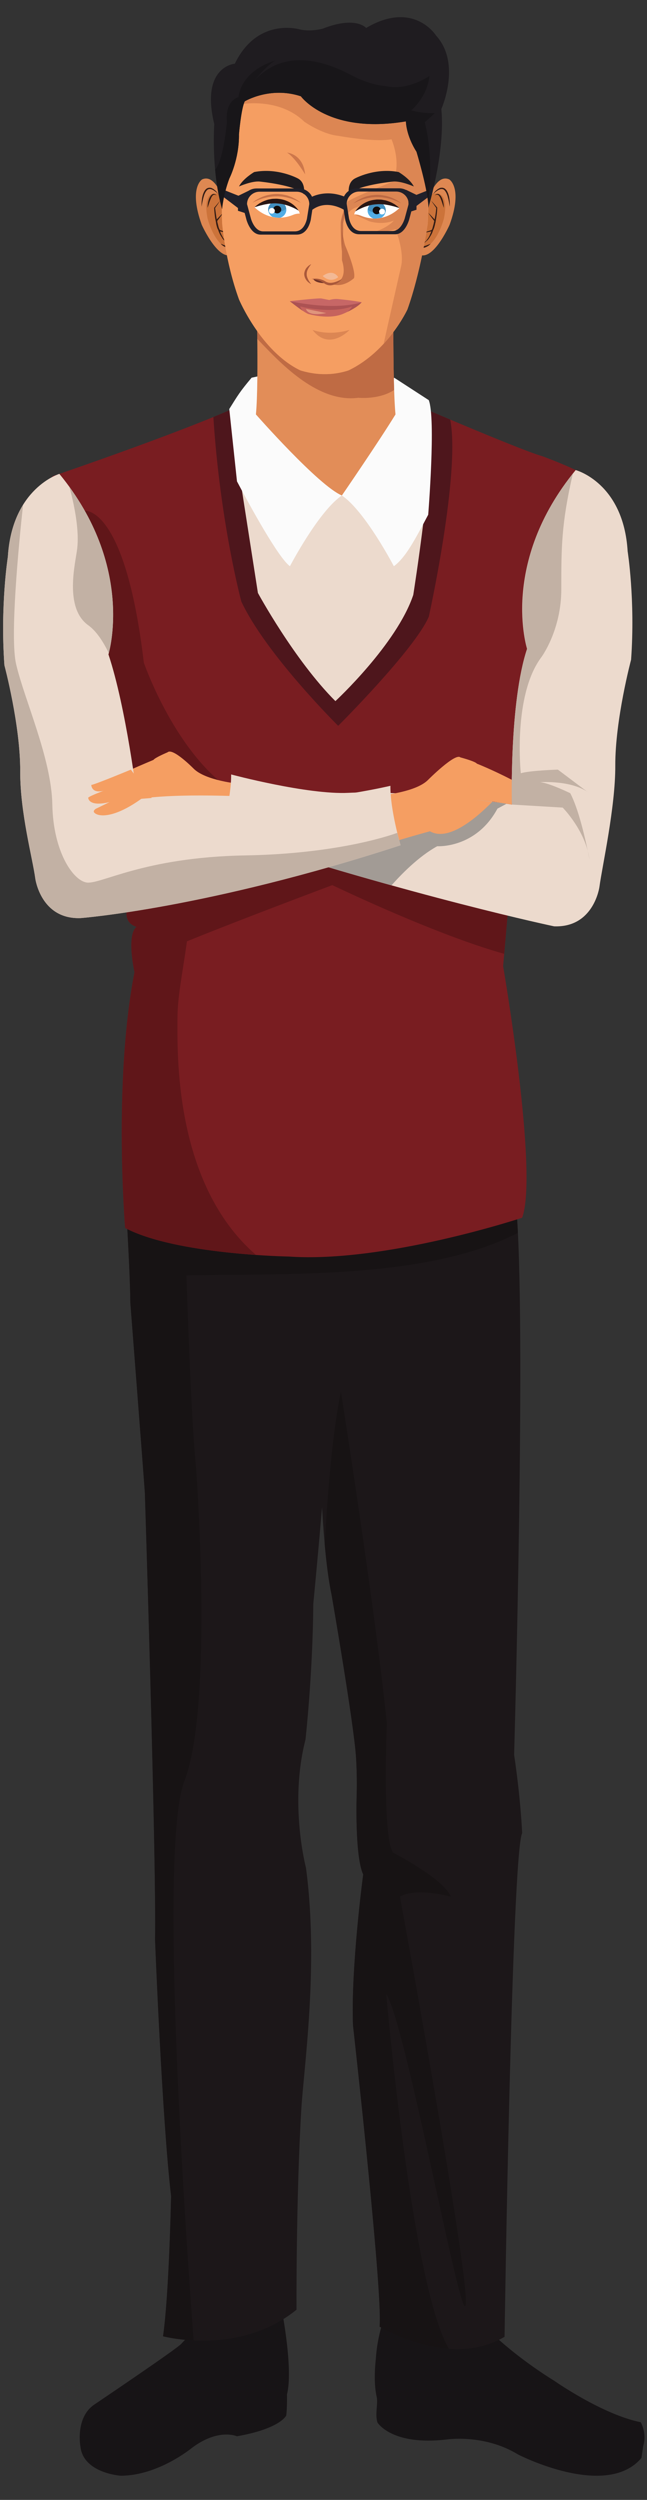 <?xml version="1.0" encoding="UTF-8"?><svg xmlns="http://www.w3.org/2000/svg" xmlns:xlink="http://www.w3.org/1999/xlink" height="390.9" preserveAspectRatio="xMidYMid meet" version="1.0" viewBox="105.6 17.7 101.2 390.9" width="101.2" zoomAndPan="magnify"><rect x="105.6" y="17.7" width="101.2" height="390.9" fill="#333333" stroke="none"/><defs><clipPath id="a"><path d="M 0 0 L 312.5 0 L 312.5 425.199 L 0 425.199 Z M 0 0"/></clipPath></defs><g><g clip-path="url(#a)"/><g><path d="M 205.934 402.035 C 200.406 408.605 186.633 401.5 186.633 401.5 C 181.301 398.246 175.477 399.152 175.477 399.152 C 166.844 400.168 164.648 396.508 164.648 396.508 C 164.215 395.254 164.762 393.52 164.516 392.465 C 163.949 390.055 164.379 386.633 164.379 386.633 C 164.684 381.738 166.406 378.367 166.406 378.367 L 178.461 377.918 C 182.93 384.363 192.242 389.941 192.242 389.941 C 192.242 389.941 199.77 395.238 205.824 396.457 C 205.824 396.457 206.824 398.199 206.211 400.148 L 205.934 402.035" fill="#171416"/></g><g><path d="M 149.688 378.957 C 149.688 378.957 151.496 388.172 150.488 392.105 C 150.488 392.105 150.531 394.109 150.375 395.395 C 150.375 395.395 149.512 397.441 142.664 398.652 C 142.664 398.652 139.766 397.336 135.605 400.48 C 135.605 400.48 130.34 404.832 124.461 404.82 C 124.461 404.82 118.66 404.422 118.184 400.293 C 118.184 400.293 117.32 395.734 120.359 393.688 C 120.359 393.688 133.285 384.977 133.957 384.191 C 133.957 384.191 136.32 381.672 137.809 380.039 C 138.312 379.512 137.809 380.039 137.809 380.039 L 149.688 378.957" fill="#171416"/></g><g><path d="M 186.016 292.098 C 186.016 292.098 187.984 223.48 186.309 206.152 L 185.297 206.43 C 185.48 200.637 184.074 196.816 183.066 186.039 L 125.957 186.605 C 124.262 198.957 125.816 209.953 125.992 221.43 C 125.992 221.43 127.945 246.672 128.262 251.141 C 128.262 251.141 130.07 308.242 129.855 321.023 C 129.855 321.023 130.93 348.84 132.363 361.086 C 132.363 361.086 132.047 376.539 131.102 383.016 C 131.102 383.016 142.945 386.203 151.98 378.859 C 151.98 378.859 151.891 361.582 152.734 347.445 C 153.117 341.102 155.496 324.891 153.457 309.754 C 153.457 309.754 150.805 299.734 153.383 289.715 C 153.383 289.715 154.52 279.574 154.605 268.461 C 154.605 268.461 155.254 261.855 155.973 253.406 C 156.285 258.848 156.758 263.727 157.469 267.09 C 157.469 267.09 160.973 287.324 161.293 292.543 C 161.293 292.543 161.477 295.23 161.395 298.211 C 161.395 298.211 161.055 307.879 162.41 310.801 C 162.41 310.801 160.469 325.285 160.816 334.391 C 160.816 334.391 165.516 376.297 164.973 381.504 C 164.973 381.504 175.848 388.227 184.52 383.098 C 184.52 383.098 185.637 307.637 187.273 304.34 C 187.273 304.34 187.066 299.117 186.016 292.098" fill="#1c1719"/></g><g><path d="M 135.887 383.66 C 133.023 383.52 131.102 383.016 131.102 383.016 C 132.047 376.539 132.363 361.086 132.363 361.086 C 130.93 348.84 129.855 321.023 129.855 321.023 C 129.867 320.305 129.875 319.445 129.875 318.469 C 129.875 302.012 128.262 251.141 128.262 251.141 C 127.945 246.672 125.992 221.43 125.992 221.43 C 125.934 217.555 125.719 213.73 125.523 209.891 C 127.496 210.871 130.012 211.629 132.684 212.211 C 132.695 212.215 132.703 212.219 132.715 212.219 C 132.719 212.219 132.719 212.219 132.723 212.223 C 132.73 212.223 132.738 212.223 132.75 212.227 C 132.758 212.23 132.77 212.23 132.781 212.234 C 132.785 212.234 132.785 212.234 132.789 212.234 C 132.801 212.238 132.812 212.238 132.824 212.242 C 132.824 212.242 132.828 212.242 132.832 212.242 C 132.844 212.246 132.855 212.25 132.867 212.254 C 132.867 212.254 132.871 212.254 132.871 212.254 C 141.113 214.027 150.777 214.18 150.777 214.18 C 151.805 214.254 152.855 214.285 153.934 214.285 C 166.848 214.285 182.789 209.527 186.484 208.367 C 186.527 209.027 186.57 209.727 186.605 210.473 C 172.547 217.766 150.465 216.816 134.762 217.121 C 134.762 217.121 135.461 239.516 136.238 246.816 C 136.238 246.816 139.102 284.164 134.434 296.227 C 130.438 306.539 134.598 366.535 135.887 383.66" fill="#171314"/></g><g><path d="M 187.273 134.363 L 184.297 168.777 C 184.297 168.777 189.852 201.008 187.273 208.113 C 187.273 208.113 165.812 215.223 150.777 214.18 C 150.777 214.18 133.109 213.898 125.172 209.711 C 125.172 209.711 123.289 186.941 126.637 169.715 C 126.637 169.715 125.34 163.938 126.957 162.625 C 126.957 162.625 123.414 161.82 126.957 156.988 L 125.172 156.184 C 125.172 156.184 125.492 152.996 126.312 149.254 C 126.312 149.254 122.484 129 120.992 125.555 C 113.137 107.398 113.797 92.172 113.797 92.172 C 113.797 92.172 137.27 84.188 145.293 80.098 L 167.051 79.484 C 167.051 79.484 186.879 88.055 190.379 89.02 C 190.379 89.02 194.727 90.586 197.16 91.992 C 197.16 91.992 190.062 125.664 187.273 134.363" fill="#791d21"/></g><g><path d="M 123.879 137.109 C 122.82 132.105 121.668 127.109 120.992 125.555 C 120.984 125.535 120.98 125.52 120.973 125.504 C 120.977 125.52 120.984 125.535 120.992 125.555 C 121.668 127.109 122.82 132.105 123.879 137.109 M 120.969 125.496 C 120.457 124.312 119.98 123.137 119.539 121.98 C 119.98 123.137 120.457 124.309 120.969 125.496 M 119.535 121.977 C 119.531 121.965 119.527 121.949 119.52 121.938 C 119.527 121.949 119.531 121.965 119.535 121.977 M 119.512 121.914 C 119.512 121.906 119.508 121.902 119.508 121.895 C 119.508 121.902 119.512 121.906 119.512 121.914" fill="#cac9ca"/></g><g><path d="M 132.914 149.766 C 129.629 143.586 123.945 137.184 123.879 137.109 C 122.82 132.105 121.668 127.109 120.992 125.555 C 120.984 125.535 120.977 125.52 120.973 125.504 C 120.969 125.5 120.969 125.5 120.969 125.496 C 120.457 124.309 119.98 123.137 119.539 121.98 C 119.539 121.98 119.535 121.977 119.535 121.977 C 119.531 121.965 119.527 121.949 119.52 121.938 C 119.52 121.93 119.516 121.922 119.512 121.914 C 119.512 121.906 119.508 121.902 119.508 121.895 C 117.391 116.344 116.055 111.164 115.211 106.734 L 118.852 97.574 C 118.852 97.574 118.883 97.57 118.938 97.57 C 119.703 97.57 125.379 98.355 128.098 121.316 C 128.098 121.316 135.926 144.086 150.27 144.086 L 132.914 149.766 M 126.312 149.254 L 126.312 149.254 M 126.312 149.254 L 126.312 149.254 M 126.188 148.59 C 126.184 148.574 126.18 148.559 126.176 148.543 C 126.18 148.551 126.18 148.559 126.184 148.566 L 126.188 148.59" fill="#601619"/></g><g><path d="M 132.871 212.254 C 132.871 212.254 132.867 212.254 132.867 212.254 C 132.867 212.254 132.871 212.254 132.871 212.254 M 132.832 212.242 C 132.828 212.242 132.824 212.242 132.824 212.242 C 132.824 212.242 132.828 212.242 132.832 212.242 M 132.789 212.234 C 132.785 212.234 132.785 212.234 132.781 212.234 C 132.785 212.234 132.785 212.234 132.789 212.234 M 132.75 212.227 C 132.738 212.223 132.73 212.223 132.723 212.223 C 132.73 212.223 132.738 212.223 132.75 212.227 M 132.715 212.219 C 132.703 212.219 132.695 212.215 132.684 212.211 C 132.695 212.215 132.703 212.219 132.715 212.219" fill="#130f0f"/></g><g><path d="M 125.52 209.891 C 125.449 209.855 125.383 209.82 125.312 209.785 C 125.383 209.82 125.449 209.855 125.52 209.891" fill="#cac9ca"/></g><g><path d="M 132.684 212.211 C 130.012 211.629 127.496 210.871 125.523 209.891 C 127.496 210.871 130.012 211.629 132.684 212.211" fill="#130f0f"/></g><g><path d="M 125.312 209.781 C 125.289 209.773 125.27 209.762 125.25 209.754 C 125.27 209.762 125.289 209.773 125.312 209.781 M 125.238 209.746 C 125.234 209.742 125.23 209.742 125.227 209.738 C 125.23 209.742 125.234 209.742 125.238 209.746 M 125.211 209.73 C 125.207 209.73 125.203 209.727 125.199 209.727 C 125.203 209.727 125.207 209.73 125.211 209.73 M 184.465 166.852 L 185.461 155.355 L 184.465 166.852 M 126.883 157.094 L 126.828 156.93 L 126.957 156.988 C 126.93 157.023 126.906 157.059 126.883 157.094 M 126.312 149.254 L 126.312 149.254 M 126.312 149.254 C 126.312 149.246 126.277 149.062 126.215 148.734 L 126.188 148.59 C 126.266 149.008 126.312 149.246 126.312 149.254 M 126.176 148.543 C 126.133 148.316 126.082 148.039 126.02 147.719 L 125.996 147.598 C 125.961 147.414 125.922 147.219 125.883 147.012 L 125.883 147.008 C 125.836 146.781 125.789 146.543 125.742 146.289 L 125.734 146.266 C 125.383 144.457 124.898 142.008 124.359 139.406 L 124.34 139.312 C 124.27 138.973 124.199 138.633 124.129 138.293 L 124.105 138.188 C 124.035 137.859 123.969 137.531 123.898 137.203 L 123.879 137.109 C 124.902 141.934 125.836 146.766 126.176 148.543" fill="#cac9ca"/></g><g><path d="M 145.645 213.934 C 142.117 213.688 137.289 213.203 132.871 212.254 C 132.871 212.254 132.867 212.254 132.867 212.254 C 132.855 212.25 132.844 212.246 132.832 212.242 C 132.828 212.242 132.824 212.242 132.824 212.242 C 132.812 212.238 132.801 212.238 132.789 212.234 C 132.785 212.234 132.785 212.234 132.781 212.234 C 132.77 212.23 132.758 212.23 132.75 212.227 C 132.738 212.223 132.73 212.223 132.723 212.223 C 132.719 212.219 132.719 212.219 132.715 212.219 C 132.703 212.219 132.695 212.215 132.684 212.211 C 130.012 211.629 127.496 210.871 125.523 209.891 C 125.52 209.891 125.52 209.891 125.52 209.891 C 125.449 209.855 125.383 209.82 125.312 209.785 C 125.312 209.785 125.312 209.785 125.312 209.781 C 125.289 209.773 125.27 209.762 125.25 209.754 C 125.246 209.75 125.242 209.746 125.238 209.746 C 125.234 209.742 125.23 209.742 125.227 209.738 C 125.219 209.734 125.215 209.734 125.211 209.73 C 125.207 209.73 125.203 209.727 125.199 209.727 C 125.191 209.719 125.18 209.715 125.172 209.711 C 125.172 209.711 124.645 203.32 124.645 194.746 C 124.645 187.141 125.062 177.816 126.637 169.715 C 126.637 169.715 126.145 167.527 126.145 165.539 C 126.145 164.297 126.336 163.129 126.957 162.625 C 126.957 162.625 123.477 161.828 126.883 157.098 L 126.883 157.094 C 126.906 157.059 126.93 157.023 126.957 156.988 L 126.828 156.93 L 125.172 156.184 C 125.172 156.184 125.492 152.996 126.312 149.254 C 126.09 150.266 125.906 151.23 125.754 152.105 L 132.914 149.766 C 133.586 151.027 134.156 152.281 134.559 153.469 L 181.262 143.508 C 181.262 143.508 176.699 150.957 172.949 150.957 C 172.598 150.957 172.25 150.891 171.918 150.746 C 171.918 150.746 170.238 151.367 167.555 152.363 L 185.461 155.355 L 184.465 166.852 C 175.141 164.234 162.508 158.441 157.57 156.102 C 149.707 159.066 140.445 162.602 134.84 164.895 C 134.262 169.238 133.359 173.465 133.359 176.898 C 133.359 182.082 132.703 202.711 145.645 213.934" fill="#601619"/></g><g><path d="M 125.754 152.105 C 125.906 151.23 126.09 150.266 126.312 149.254 C 126.312 149.246 126.266 149.008 126.188 148.59 L 126.184 148.566 C 126.18 148.559 126.18 148.551 126.176 148.543 C 125.836 146.766 124.902 141.934 123.879 137.109 C 123.945 137.184 129.629 143.586 132.914 149.766 L 125.754 152.105" fill="#4e1113"/></g><g><path d="M 143.055 140.27 C 143.055 140.27 137.719 139.785 135.848 137.852 C 135.848 137.852 132.625 134.582 131.816 135.332 C 131.816 135.332 129.844 136.16 129.602 136.523 C 129.602 136.523 122.309 139.547 121.383 140.434 C 121.383 140.434 131.023 148.523 135.562 145.906 C 135.562 145.906 140.66 147.277 143.297 148.242 L 143.055 140.27" fill="#f59e62"/></g><g><path d="M 195.645 91.203 C 195.645 91.203 203.129 93.168 203.773 103.91 C 203.773 103.91 204.98 111.484 204.312 120.852 C 204.312 120.852 201.812 130.223 201.84 137.422 C 201.867 143.922 199.789 153.16 199.359 156.383 C 199.359 156.383 198.5 162.781 192.27 162.547 C 192.27 162.547 170.559 157.988 140.164 148.09 C 140.164 148.09 141.805 142.559 141.754 138.797 C 141.754 138.797 153.695 141.996 160.121 141.672 C 166.551 141.344 179.445 142.484 185.664 143.508 C 185.664 143.508 185.25 127.535 188.043 119.156 C 188.043 119.156 183.723 105.723 195.645 91.203" fill="#ecdacd"/></g><g><path d="M 183.41 144.141 L 184.836 143.379 C 180.535 142.723 173.77 142.047 167.895 141.762 L 156.867 143.031 L 145.09 149.672 C 153.133 152.219 160.469 154.371 166.836 156.141 C 168.27 154.516 171.035 151.641 173.988 150.02 C 173.988 150.02 180.027 150.422 183.41 144.141" fill="#a29b95"/></g><g><path d="M 185.652 139.633 C 182.484 138.004 180.188 137.109 180.188 137.109 C 179.945 136.746 177.609 136.129 177.609 136.129 C 176.805 135.383 172.574 139.629 172.574 139.629 C 170.703 141.562 165.363 142.047 165.363 142.047 L 165.125 150.02 C 167.758 149.055 172.855 147.684 172.855 147.684 C 175.641 149.289 179.824 145.895 182.645 143.031 L 185.664 143.508 L 185.652 139.633" fill="#f59e62"/></g><g><path d="M 158.496 131.195 C 158.496 131.195 170.453 119.273 172.676 114.121 C 172.676 114.121 177.656 91.586 176.016 83.309 C 171.188 81.273 167.051 79.484 167.051 79.484 L 145.293 80.098 C 143.695 80.91 141.484 81.879 138.973 82.906 C 140.039 99.488 143.348 111.758 143.348 111.758 C 147.215 120.027 158.496 131.195 158.496 131.195" fill="#4e161c"/></g><g><path d="M 170.242 110.723 C 170.242 110.723 173.723 88.762 172.93 82 C 169.551 80.562 167.051 79.484 167.051 79.484 L 145.293 80.098 C 144.277 80.613 142.969 81.137 141.461 81.656 L 145.941 110.418 C 145.941 110.418 151.617 120.887 158.062 127.332 C 158.062 127.332 167.652 118.453 170.242 110.723" fill="#ecdacd"/></g><g><path d="M 167.203 106.238 C 167.203 106.238 162.723 97.648 159.074 95.176 L 159.074 92.062 L 167.254 76.758 L 172.664 80.27 C 173.789 83.121 172.578 98.184 172.578 98.184 C 170.457 102.188 169.008 104.922 167.203 106.238" fill="#fbfbfb"/></g><g><path d="M 150.949 106.238 C 150.949 106.238 155.43 97.648 159.074 95.176 L 159.074 92.062 L 148.41 76.02 L 144.957 76.758 C 143.078 78.996 142.824 79.484 141.461 81.656 L 142.668 92.973 C 144.789 96.977 149.145 104.922 150.949 106.238" fill="#fbfbfb"/></g><g><path d="M 167.461 82.504 C 166.945 77.152 167.18 61.254 167.18 61.254 L 156.398 60.863 L 145.652 61.254 C 145.652 61.254 146.145 77.137 145.629 82.504 C 145.629 82.504 155.449 93.672 159.074 95.176 C 159.074 95.176 164.898 86.691 167.461 82.504" fill="#e28d58"/></g><g><path d="M 167.199 76.863 C 167.148 74.559 167.129 71.996 167.125 69.629 C 167.129 71.996 167.148 74.555 167.199 76.863 M 145.844 70.695 C 145.84 70.285 145.836 69.879 145.828 69.48 C 145.836 69.883 145.84 70.285 145.844 70.699" fill="#c78f71"/></g><g><path d="M 167.246 78.68 C 167.23 78.098 167.211 77.488 167.199 76.863 C 167.215 77.488 167.23 78.098 167.25 78.68 C 167.246 78.68 167.246 78.68 167.246 78.68" fill="#c68e71"/></g><g><path d="M 160.488 79.977 C 154.359 79.977 148.871 73.824 145.844 70.695 C 145.84 70.285 145.836 69.883 145.828 69.48 C 147.441 71.746 149.707 74.23 152.562 75.609 C 152.562 75.609 154.309 76.203 156.289 76.203 C 156.332 76.203 156.371 76.203 156.41 76.203 C 156.449 76.203 156.492 76.203 156.531 76.203 C 158.512 76.203 160.133 75.609 160.133 75.609 C 163.281 74.094 165.602 71.656 167.125 69.629 C 167.129 71.996 167.148 74.559 167.199 76.863 C 167.211 77.488 167.23 78.098 167.246 78.68 C 165.609 79.766 163.516 79.93 162.41 79.93 C 161.941 79.93 161.648 79.898 161.648 79.898 C 161.258 79.949 160.871 79.977 160.488 79.977" fill="#bf6b44"/></g><g><path d="M 140.945 50.199 C 140.945 50.199 139.605 44.672 137.215 45.754 C 137.215 45.754 135.055 47.039 137.16 52.863 C 137.16 52.863 140.07 59.344 142.332 57.211 C 142.332 57.211 142.281 50.77 140.945 50.199" fill="#de8852"/></g><g><path d="M 140.836 56.281 C 138.969 55.422 138.066 51.859 138.066 51.859 C 137.406 48.488 138.496 47.934 139.277 47.934 C 139.656 47.934 139.969 48.066 139.969 48.066 L 140.289 48.98 C 140.277 50.266 140.297 51.496 140.344 52.605 C 140.344 52.605 140.453 54.066 140.836 56.281" fill="#cc733a"/></g><g><path d="M 140.121 55.809 C 140.121 55.809 140.246 55.863 140.426 55.934 C 140.605 56.004 140.84 56.105 141.082 56.172 C 141.316 56.258 141.562 56.309 141.75 56.352 C 141.941 56.379 142.074 56.414 142.074 56.414 C 142.074 56.414 141.949 56.449 141.746 56.484 C 141.543 56.508 141.27 56.473 141.008 56.398 C 140.754 56.305 140.516 56.176 140.359 56.047 C 140.203 55.918 140.121 55.809 140.121 55.809" fill="#351d15"/></g><g><path d="M 137.137 50.012 C 137.137 50.012 137.109 49.695 137.141 49.215 C 137.188 48.746 137.258 48.094 137.617 47.516 C 137.703 47.367 137.84 47.254 137.98 47.148 C 138.148 47.078 138.32 47.023 138.488 47.062 C 138.664 47.051 138.785 47.168 138.918 47.215 C 139.047 47.285 139.137 47.383 139.234 47.457 C 139.43 47.602 139.523 47.785 139.621 47.887 C 139.711 47.992 139.762 48.055 139.762 48.055 C 139.762 48.055 139.527 47.828 139.152 47.562 C 139.055 47.504 138.957 47.414 138.84 47.367 C 138.719 47.34 138.598 47.246 138.469 47.266 C 138.336 47.238 138.215 47.289 138.094 47.34 C 137.988 47.426 137.887 47.516 137.812 47.645 C 137.645 47.887 137.535 48.18 137.461 48.461 C 137.379 48.734 137.316 49.004 137.273 49.234 C 137.176 49.695 137.137 50.012 137.137 50.012" fill="#351d15"/></g><g><path d="M 141.125 55.617 C 141.02 55.527 140.945 55.422 140.84 55.348 C 140.738 55.242 140.688 55.129 140.605 55.035 C 140.504 54.945 140.453 54.816 140.402 54.699 C 140.328 54.59 140.277 54.484 140.227 54.367 C 140.172 54.242 140.098 54.137 140.07 54.008 L 140.02 53.879 C 140.453 53.969 140.863 54.074 141.305 54.137 C 140.863 53.957 140.426 53.816 140.02 53.672 L 139.914 53.543 C 139.891 53.457 139.84 53.379 139.812 53.277 C 139.734 53.008 139.684 52.734 139.605 52.477 L 139.578 52.246 C 139.914 51.836 140.227 51.398 140.531 50.961 C 140.172 51.293 139.84 51.641 139.504 52.004 C 139.398 51.41 139.324 50.82 139.246 50.227 C 139.527 49.844 139.785 49.469 140.043 49.059 C 139.734 49.43 139.426 49.793 139.121 50.16 L 139.094 50.176 L 139.094 50.215 C 139.121 50.742 139.172 51.281 139.246 51.785 C 139.301 52.055 139.352 52.312 139.398 52.566 L 139.398 52.617 C 139.426 52.762 139.449 52.914 139.504 53.07 C 139.527 53.199 139.578 53.34 139.633 53.484 L 139.707 53.594 C 139.762 53.75 139.812 53.93 139.891 54.086 C 139.941 54.215 139.992 54.332 140.07 54.445 C 140.121 54.562 140.199 54.676 140.277 54.777 C 140.328 54.895 140.402 55.023 140.504 55.113 C 140.582 55.215 140.66 55.32 140.762 55.398 C 140.863 55.488 140.969 55.578 141.098 55.656 L 141.461 55.809 L 141.125 55.617" fill="#351d15"/></g><g><path d="M 138.066 50.199 C 138.066 50.199 138.031 49.449 138.324 48.746 C 138.395 48.574 138.496 48.406 138.609 48.262 C 138.73 48.125 138.895 48 139.066 48.02 L 139.266 48.074 L 139.387 48.172 L 139.477 48.262 L 139.363 48.203 L 139.234 48.156 L 139.074 48.152 C 138.848 48.188 138.664 48.516 138.543 48.836 C 138.402 49.16 138.301 49.508 138.215 49.766 C 138.125 50.027 138.066 50.199 138.066 50.199" fill="#351d15"/></g><g><path d="M 172.137 50.199 C 172.137 50.199 173.5 44.672 175.867 45.754 C 175.867 45.754 178.051 47.039 175.918 52.863 C 175.918 52.863 173.035 59.344 170.746 57.211 C 170.746 57.211 170.797 50.77 172.137 50.199" fill="#de8852"/></g><g><path d="M 171.898 56.207 C 171.934 56.02 171.969 55.836 172.004 55.656 L 172.008 55.656 C 172.109 55.578 172.215 55.488 172.316 55.398 C 172.418 55.32 172.496 55.215 172.602 55.113 C 172.68 55.023 172.75 54.895 172.828 54.777 C 172.906 54.676 172.957 54.562 173.035 54.445 C 173.086 54.332 173.164 54.215 173.215 54.086 C 173.27 53.93 173.32 53.75 173.395 53.594 L 173.445 53.484 C 173.5 53.34 173.551 53.199 173.578 53.07 C 173.629 52.914 173.652 52.762 173.68 52.617 L 173.707 52.566 C 173.758 52.312 173.785 52.055 173.836 51.785 C 173.91 51.281 173.988 50.742 173.988 50.215 L 173.988 50.16 C 173.68 49.793 173.371 49.43 173.035 49.059 C 173.293 49.469 173.578 49.844 173.836 50.227 C 173.785 50.82 173.707 51.41 173.578 52.004 C 173.242 51.641 172.934 51.293 172.574 50.961 C 172.855 51.398 173.191 51.836 173.523 52.25 L 173.473 52.477 C 173.422 52.734 173.344 53.008 173.27 53.277 C 173.242 53.379 173.215 53.457 173.191 53.543 L 173.086 53.672 C 172.824 53.758 172.562 53.844 172.305 53.938 C 172.441 53.102 172.512 52.605 172.512 52.605 C 172.547 51.645 172.582 50.594 172.613 49.492 L 173.113 48.066 C 173.113 48.066 173.426 47.934 173.809 47.934 C 174.602 47.934 175.699 48.488 175.039 51.859 C 175.039 51.859 174.355 54.562 172.941 55.828 C 172.953 55.812 172.957 55.809 172.957 55.809 C 172.957 55.809 172.836 55.863 172.652 55.934 C 172.473 56.004 172.238 56.105 171.996 56.172 C 171.965 56.184 171.93 56.195 171.898 56.207 M 172.016 55.586 C 172.121 55.004 172.211 54.484 172.285 54.051 C 172.551 53.996 172.805 53.934 173.062 53.879 L 173.008 54.008 C 172.984 54.137 172.906 54.242 172.855 54.367 C 172.828 54.484 172.75 54.59 172.703 54.699 C 172.629 54.816 172.574 54.945 172.496 55.035 C 172.395 55.129 172.344 55.242 172.266 55.348 C 172.172 55.414 172.102 55.504 172.016 55.586" fill="#cc733a"/></g><g><path d="M 172.957 55.809 C 172.957 55.809 172.879 55.918 172.719 56.047 C 172.566 56.176 172.328 56.305 172.07 56.398 C 171.809 56.473 171.535 56.508 171.332 56.484 C 171.129 56.449 171.004 56.414 171.004 56.414 C 171.004 56.414 171.141 56.379 171.328 56.352 C 171.516 56.309 171.762 56.258 171.996 56.172 C 172.238 56.105 172.473 56.004 172.652 55.934 C 172.836 55.863 172.957 55.809 172.957 55.809" fill="#351d15"/></g><g><path d="M 175.941 50.012 C 175.941 50.012 175.902 49.695 175.812 49.23 C 175.77 49.004 175.707 48.734 175.625 48.453 C 175.594 48.312 175.535 48.176 175.484 48.035 C 175.422 47.902 175.367 47.754 175.273 47.645 C 175.203 47.512 175.098 47.422 174.992 47.336 C 174.871 47.285 174.75 47.238 174.617 47.266 C 174.488 47.246 174.367 47.344 174.246 47.371 C 174.129 47.422 174.031 47.504 173.934 47.562 C 173.73 47.684 173.598 47.832 173.488 47.914 C 173.379 48.004 173.32 48.055 173.32 48.055 C 173.32 48.055 173.371 47.992 173.457 47.887 C 173.555 47.785 173.652 47.602 173.852 47.457 C 173.949 47.387 174.039 47.285 174.164 47.219 C 174.301 47.172 174.422 47.051 174.598 47.062 C 174.766 47.023 174.934 47.074 175.105 47.145 C 175.246 47.25 175.383 47.363 175.473 47.512 C 175.832 48.09 175.898 48.742 175.941 49.215 C 175.973 49.691 175.941 50.012 175.941 50.012" fill="#351d15"/></g><g><path d="M 171.98 55.617 C 172.082 55.527 172.16 55.422 172.266 55.348 C 172.344 55.242 172.395 55.129 172.496 55.035 C 172.574 54.945 172.629 54.816 172.703 54.699 C 172.75 54.59 172.828 54.484 172.855 54.367 C 172.906 54.242 172.984 54.137 173.008 54.008 L 173.062 53.879 C 172.652 53.969 172.238 54.074 171.801 54.137 C 172.215 53.957 172.652 53.816 173.086 53.672 L 173.191 53.543 C 173.215 53.457 173.242 53.379 173.27 53.277 C 173.344 53.008 173.422 52.734 173.473 52.477 L 173.523 52.25 C 173.191 51.836 172.855 51.398 172.574 50.961 C 172.934 51.293 173.242 51.641 173.578 52.004 C 173.707 51.41 173.785 50.82 173.836 50.227 C 173.578 49.844 173.293 49.469 173.035 49.059 C 173.371 49.43 173.68 49.793 173.988 50.16 L 173.988 50.215 C 173.988 50.742 173.91 51.281 173.836 51.785 C 173.785 52.055 173.758 52.312 173.707 52.566 L 173.68 52.617 C 173.652 52.762 173.629 52.914 173.578 53.07 C 173.551 53.199 173.5 53.34 173.445 53.484 L 173.395 53.594 C 173.32 53.75 173.27 53.93 173.215 54.086 C 173.164 54.215 173.086 54.332 173.035 54.445 C 172.957 54.562 172.906 54.676 172.828 54.777 C 172.75 54.895 172.68 55.023 172.602 55.113 C 172.496 55.215 172.418 55.32 172.316 55.398 C 172.215 55.488 172.109 55.578 172.008 55.656 L 171.648 55.809 L 171.98 55.617" fill="#351d15"/></g><g><path d="M 175.02 50.199 C 175.02 50.199 174.961 50.027 174.871 49.766 C 174.785 49.504 174.688 49.156 174.547 48.832 C 174.426 48.508 174.238 48.184 174.008 48.148 L 173.844 48.156 L 173.715 48.203 L 173.602 48.262 L 173.695 48.172 L 173.812 48.078 L 174.012 48.016 C 174.184 47.996 174.352 48.117 174.477 48.254 C 174.594 48.398 174.691 48.566 174.766 48.742 C 175.055 49.445 175.02 50.199 175.02 50.199" fill="#351d15"/></g><g><path d="M 172.035 36.797 C 169.617 26.969 161.082 25.301 156.707 25.094 C 152.363 25.301 143.824 26.969 141.383 36.797 C 140.512 40.332 140.137 47.695 140.344 52.605 C 140.344 52.605 140.789 58.48 142.977 64.512 C 142.977 64.512 146.395 72.629 152.562 75.609 C 152.562 75.609 154.379 76.23 156.41 76.203 C 158.445 76.23 160.133 75.609 160.133 75.609 C 166.324 72.629 169.324 66.086 169.324 66.086 C 171.48 60.055 172.512 52.605 172.512 52.605 C 172.691 47.695 172.91 40.332 172.035 36.797" fill="#f59e62"/></g><g><path d="M 169.27 66.191 C 169.273 66.191 169.273 66.188 169.273 66.188 L 169.273 66.191 L 169.27 66.191 M 169.324 66.086 C 170.328 63.277 171.09 60.16 171.613 57.633 C 171.09 60.16 170.328 63.277 169.324 66.086" fill="#e1c1ad"/></g><g><path d="M 172.035 36.797 C 172.031 36.777 172.027 36.762 172.023 36.742 C 172.027 36.762 172.031 36.777 172.035 36.797" fill="#e1c1ad"/></g><g><path d="M 165.609 71.445 C 166.504 67.426 168.371 59.191 168.371 59.191 C 168.816 56.887 167.473 53.559 167.473 53.559 C 165.664 54.027 163.5 54.328 163.004 54.328 C 162.992 54.328 162.98 54.328 162.973 54.328 C 166.137 53.559 167.203 52.199 167.203 52.199 C 166.488 52.477 165.781 52.562 165.176 52.562 C 164.117 52.562 163.359 52.297 163.359 52.297 L 161.023 51.23 C 161.062 51.227 161.098 51.227 161.137 51.227 C 161.617 51.227 162.059 51.43 162.059 51.43 C 162.758 51.715 163.41 51.844 164.012 51.863 C 164.02 51.867 164.027 51.871 164.035 51.875 C 164.074 51.875 164.113 51.875 164.152 51.875 C 164.289 51.875 164.43 51.867 164.562 51.855 C 166.727 51.703 168.078 50.219 168.078 50.219 C 168.078 50.219 167.992 50.141 167.828 50.008 C 167.656 49.895 167.434 49.672 167.105 49.516 C 166.793 49.324 166.391 49.176 165.945 49.039 C 165.719 49 165.48 48.945 165.238 48.914 C 165.055 48.914 164.863 48.898 164.672 48.898 C 164.613 48.898 164.555 48.898 164.492 48.902 C 163.992 48.945 163.496 49.043 163.066 49.23 C 162.645 49.402 162.277 49.621 162 49.852 L 161.375 50.102 C 160.102 50.512 159.523 51.703 159.273 52.535 C 159.277 52.328 159.305 52.121 159.348 51.91 C 159.438 51.48 159.523 51.074 159.594 50.73 C 159.742 50.055 159.828 49.59 159.832 49.566 L 159.934 49.242 C 160.965 48.492 167.051 46.094 167.051 46.094 C 168.469 43.152 166.836 39.48 166.836 39.48 C 166.309 39.578 165.672 39.617 164.988 39.617 C 162.148 39.617 158.496 38.938 158.496 38.938 C 155.906 38.668 153.18 36.715 153.18 36.715 C 150.68 34.301 147.43 33.844 145.309 33.844 C 144.004 33.844 143.129 34.016 143.129 34.016 L 142.887 32.895 C 143.027 32.633 143.164 32.355 143.32 32.109 L 143.344 32.066 C 143.602 31.656 143.875 31.27 144.16 30.902 L 144.266 30.77 C 144.609 30.344 144.973 29.949 145.348 29.586 L 169.652 31.445 L 169.711 31.527 L 169.812 31.672 C 169.977 31.918 170.137 32.172 170.289 32.434 C 170.363 32.559 170.43 32.688 170.5 32.816 L 170.539 32.891 C 170.691 33.172 170.84 33.453 170.977 33.754 C 171.059 33.934 171.133 34.125 171.211 34.312 C 171.332 34.605 171.453 34.895 171.562 35.207 C 171.73 35.695 171.891 36.203 172.023 36.742 C 172.027 36.762 172.031 36.777 172.035 36.797 C 172.531 38.793 172.676 42.008 172.676 45.312 C 172.676 47.863 172.59 50.469 172.512 52.605 C 172.512 52.605 172.293 54.172 171.852 56.449 C 171.777 56.828 171.699 57.223 171.613 57.633 C 171.09 60.16 170.328 63.277 169.324 66.086 L 169.273 66.188 C 169.273 66.188 169.273 66.191 169.27 66.191 L 169.258 66.219 C 169.223 66.293 169.172 66.395 169.105 66.52 L 169.086 66.555 C 168.621 67.438 167.469 69.43 165.609 71.445 M 172.547 49.258 C 172.496 49.879 172.512 50.539 172.547 51.219 L 172.547 49.258 M 168.391 49.531 C 168.391 49.531 168.023 49.172 167.336 48.828 C 166.992 48.652 166.574 48.48 166.109 48.359 C 165.648 48.254 165.145 48.16 164.633 48.16 C 164.625 48.16 164.613 48.16 164.605 48.16 C 164.574 48.16 164.547 48.16 164.516 48.16 C 164.285 48.16 164.059 48.199 163.836 48.219 C 163.582 48.238 163.34 48.312 163.105 48.355 C 162.867 48.406 162.652 48.508 162.445 48.578 C 162.234 48.645 162.055 48.758 161.883 48.84 C 161.531 48.996 161.281 49.203 161.098 49.328 C 160.918 49.457 160.816 49.531 160.816 49.531 C 160.816 49.531 160.934 49.48 161.137 49.387 C 161.234 49.34 161.352 49.281 161.492 49.219 C 161.625 49.145 161.797 49.102 161.965 49.027 C 162.141 48.969 162.32 48.875 162.531 48.832 C 162.738 48.785 162.949 48.715 163.176 48.668 C 163.402 48.637 163.637 48.57 163.875 48.559 C 164.066 48.551 164.262 48.523 164.453 48.523 C 164.504 48.523 164.555 48.527 164.605 48.531 C 164.66 48.527 164.719 48.527 164.773 48.527 C 165.207 48.527 165.637 48.594 166.035 48.668 C 166.484 48.773 166.906 48.875 167.254 49.016 C 167.953 49.27 168.391 49.531 168.391 49.531 M 161.059 51.023 C 161.129 50.75 161.305 50.508 161.516 50.309 C 161.277 50.57 161.172 50.766 161.172 50.766 C 161.117 50.875 161.078 50.957 161.059 51.023" fill="#dc8653"/></g><g><path d="M 161.172 50.766 C 161.172 50.766 163.863 47.434 168.078 50.219 C 168.078 50.219 165.637 52.895 162.059 51.43 C 162.059 51.43 161.547 51.195 161.023 51.23 C 161.023 51.23 160.977 51.145 161.172 50.766" fill="#fff"/></g><g><path d="M 165.043 49.332 C 165.512 49.52 165.883 49.953 165.934 50.492 C 165.961 51.012 165.711 51.48 165.266 51.738 C 164.898 51.824 164.48 51.887 164.035 51.875 C 163.516 51.699 163.145 51.258 163.098 50.715 C 163.07 50.133 163.395 49.629 163.887 49.395 C 164.23 49.332 164.625 49.297 165.043 49.332" fill="#51ade5"/></g><g><path d="M 164.75 51.043 C 164.254 51.043 163.68 50.918 163.121 50.492 C 163.133 50.246 163.227 50.012 163.371 49.816 C 163.742 49.723 164.141 49.66 164.539 49.641 C 164.66 49.629 164.781 49.625 164.902 49.625 C 165.117 49.625 165.328 49.637 165.535 49.652 C 165.754 49.871 165.902 50.16 165.934 50.492 C 165.934 50.602 165.934 50.715 165.91 50.828 C 165.684 50.91 165.262 51.043 164.75 51.043" fill="#428fc0"/></g><g><path d="M 163.887 50.652 C 163.938 50.977 164.23 51.219 164.578 51.195 C 164.898 51.168 165.164 50.891 165.141 50.539 C 165.117 50.207 164.824 49.965 164.48 50.004 C 164.129 50.023 163.863 50.32 163.887 50.652" fill="#110c0c"/></g><g><path d="M 164.898 50.828 C 164.926 51.074 165.141 51.258 165.391 51.23 C 165.66 51.207 165.836 51 165.812 50.754 C 165.812 50.504 165.586 50.32 165.312 50.344 C 165.066 50.367 164.871 50.578 164.898 50.828" fill="#fff"/></g><g><path d="M 161.172 50.766 C 161.172 50.766 161.406 50.332 161.98 49.867 C 162.262 49.633 162.637 49.406 163.066 49.23 C 163.496 49.043 163.992 48.945 164.492 48.902 C 164.742 48.887 164.992 48.91 165.238 48.914 C 165.48 48.945 165.719 49 165.945 49.039 C 166.391 49.176 166.793 49.324 167.105 49.516 C 167.434 49.672 167.656 49.895 167.828 50.008 C 167.992 50.141 168.078 50.219 168.078 50.219 C 168.078 50.219 167.957 50.195 167.758 50.137 C 167.562 50.078 167.285 49.98 166.949 49.91 C 166.617 49.812 166.23 49.754 165.82 49.68 C 165.406 49.641 164.973 49.602 164.539 49.641 C 164.105 49.66 163.676 49.734 163.277 49.844 C 162.879 49.949 162.512 50.086 162.199 50.227 C 161.574 50.492 161.172 50.766 161.172 50.766" fill="#291614"/></g><g><path d="M 168.391 49.531 C 168.391 49.531 167.953 49.27 167.254 49.016 C 166.906 48.875 166.484 48.773 166.035 48.668 C 165.637 48.594 165.207 48.527 164.773 48.527 C 164.719 48.527 164.66 48.527 164.605 48.531 C 164.555 48.527 164.504 48.523 164.453 48.523 C 164.262 48.523 164.066 48.551 163.875 48.559 C 163.637 48.57 163.402 48.637 163.176 48.668 C 162.949 48.715 162.738 48.785 162.531 48.832 C 162.32 48.875 162.141 48.969 161.965 49.027 C 161.797 49.102 161.625 49.145 161.492 49.219 C 161.352 49.281 161.234 49.34 161.137 49.387 C 160.934 49.48 160.816 49.531 160.816 49.531 C 160.816 49.531 160.918 49.457 161.098 49.328 C 161.281 49.203 161.531 48.996 161.883 48.84 C 162.055 48.758 162.234 48.645 162.445 48.578 C 162.652 48.508 162.867 48.406 163.105 48.355 C 163.34 48.312 163.582 48.238 163.836 48.219 C 164.059 48.199 164.285 48.16 164.516 48.16 C 164.547 48.16 164.574 48.16 164.605 48.16 C 164.613 48.16 164.625 48.16 164.633 48.16 C 165.145 48.16 165.648 48.254 166.109 48.359 C 166.574 48.48 166.992 48.652 167.336 48.828 C 168.023 49.172 168.391 49.531 168.391 49.531" fill="#bd6943"/></g><g><path d="M 156.34 61.969 C 156.34 61.969 154.949 61.992 154.613 61.34 C 154.613 61.34 156.027 61.43 156.34 61.969" fill="#6f3327"/></g><g><path d="M 142.977 46.859 C 142.977 46.859 145.035 45.949 146.262 46.094 C 146.262 46.094 152.039 46.664 153.141 48.078 C 153.141 48.078 153.473 46.297 152.207 45.613 C 152.207 45.613 149.066 43.879 145.359 44.602 C 145.359 44.602 143.621 45.613 142.977 46.859" fill="#1f1c20"/></g><g><path d="M 170.332 46.859 C 170.332 46.859 168.273 45.949 167.051 46.094 C 167.051 46.094 161.27 46.664 160.172 48.078 C 160.172 48.078 159.84 46.297 161.102 45.613 C 161.102 45.613 164.246 43.879 167.949 44.602 C 167.949 44.602 169.688 45.613 170.332 46.859" fill="#1f1c20"/></g><g><path d="M 152.309 50.641 C 152.309 50.641 149.617 47.309 145.402 50.094 C 145.402 50.094 147.844 52.77 151.422 51.305 C 151.422 51.305 151.938 51.066 152.457 51.105 C 152.457 51.105 152.508 51.02 152.309 50.641" fill="#fff"/></g><g><path d="M 148.438 49.207 C 147.969 49.391 147.598 49.824 147.547 50.367 C 147.523 50.887 147.77 51.352 148.219 51.613 C 148.586 51.699 149.004 51.762 149.445 51.746 C 149.969 51.574 150.336 51.129 150.387 50.59 C 150.41 50.008 150.09 49.504 149.594 49.27 C 149.254 49.207 148.855 49.172 148.438 49.207" fill="#51ade5"/></g><g><path d="M 148.73 50.918 C 148.223 50.918 147.801 50.781 147.574 50.699 C 147.547 50.59 147.547 50.477 147.547 50.367 C 147.578 50.035 147.73 49.746 147.949 49.527 C 148.156 49.512 148.367 49.496 148.578 49.496 C 148.699 49.496 148.82 49.504 148.945 49.512 C 149.344 49.535 149.742 49.598 150.113 49.691 C 150.258 49.887 150.348 50.117 150.363 50.367 C 149.805 50.789 149.227 50.918 148.73 50.918" fill="#428fc0"/></g><g><path d="M 149.594 50.527 C 149.547 50.848 149.254 51.094 148.906 51.066 C 148.586 51.043 148.316 50.762 148.34 50.414 C 148.363 50.082 148.656 49.836 149.004 49.875 C 149.352 49.895 149.617 50.195 149.594 50.527" fill="#110c0c"/></g><g><path d="M 148.586 50.699 C 148.559 50.949 148.34 51.129 148.094 51.105 C 147.82 51.078 147.648 50.871 147.672 50.625 C 147.672 50.379 147.895 50.195 148.168 50.219 C 148.414 50.242 148.609 50.453 148.586 50.699" fill="#fff"/></g><g><path d="M 152.309 50.641 C 152.309 50.641 151.91 50.367 151.281 50.102 C 150.973 49.961 150.602 49.824 150.203 49.719 C 149.809 49.609 149.379 49.535 148.945 49.512 C 148.508 49.477 148.074 49.516 147.66 49.555 C 147.254 49.625 146.863 49.688 146.535 49.785 C 146.195 49.852 145.922 49.949 145.723 50.012 C 145.523 50.066 145.402 50.094 145.402 50.094 C 145.402 50.094 145.488 50.012 145.656 49.883 C 145.828 49.766 146.047 49.547 146.379 49.391 C 146.691 49.199 147.09 49.047 147.535 48.914 C 147.766 48.875 148 48.816 148.242 48.789 C 148.488 48.785 148.738 48.762 148.988 48.777 C 149.488 48.82 149.984 48.918 150.414 49.105 C 150.848 49.277 151.219 49.504 151.504 49.738 C 152.074 50.203 152.309 50.641 152.309 50.641" fill="#291614"/></g><g><path d="M 152.664 49.406 C 152.664 49.406 152.551 49.355 152.348 49.262 C 152.25 49.215 152.129 49.156 151.992 49.09 C 151.855 49.02 151.688 48.977 151.516 48.902 C 151.34 48.84 151.16 48.75 150.949 48.707 C 150.742 48.66 150.531 48.586 150.305 48.543 C 150.078 48.508 149.848 48.445 149.605 48.434 C 149.414 48.422 149.223 48.398 149.027 48.398 C 148.977 48.398 148.926 48.398 148.875 48.402 C 148.82 48.402 148.766 48.402 148.711 48.402 C 148.277 48.402 147.848 48.465 147.445 48.543 C 146.996 48.648 146.574 48.746 146.23 48.891 C 145.527 49.145 145.09 49.406 145.09 49.406 C 145.09 49.406 145.457 49.047 146.148 48.699 C 146.488 48.527 146.906 48.355 147.375 48.23 C 147.836 48.129 148.34 48.035 148.848 48.035 C 148.855 48.035 148.867 48.035 148.875 48.035 C 148.906 48.035 148.938 48.035 148.969 48.035 C 149.195 48.035 149.422 48.07 149.645 48.09 C 149.898 48.113 150.141 48.188 150.379 48.23 C 150.617 48.281 150.828 48.383 151.039 48.453 C 151.25 48.52 151.43 48.633 151.602 48.715 C 151.953 48.871 152.199 49.078 152.383 49.199 C 152.562 49.332 152.664 49.406 152.664 49.406" fill="#c67147"/></g><g><path d="M 159.086 57.059 C 159.086 57.059 159.031 56.582 158.98 55.871 C 158.934 55.16 158.906 54.211 158.898 53.262 C 158.891 53.023 158.898 52.785 158.902 52.555 C 158.918 52.301 158.961 52.059 159.016 51.84 C 159.109 51.398 159.258 51.008 159.375 50.668 C 159.617 49.992 159.832 49.566 159.832 49.566 L 159.242 51.438 L 159.086 53.391 C 159.086 53.391 159.121 53.027 159.273 52.535 C 159.27 52.543 159.27 52.547 159.27 52.555 C 159.273 52.785 159.281 53.023 159.273 53.262 C 159.27 53.711 159.262 54.16 159.25 54.586 C 159.152 54.035 159.086 53.559 159.086 53.559 L 159.086 55.898 C 159.086 56.219 159.086 56.648 159.086 57.059" fill="#c67147"/></g><g><path d="M 159.086 53.391 L 159.242 51.438 L 159.832 49.566 C 159.828 49.59 159.742 50.055 159.594 50.73 C 159.523 51.074 159.438 51.48 159.348 51.91 C 159.305 52.121 159.277 52.328 159.273 52.535 C 159.121 53.027 159.086 53.391 159.086 53.391" fill="#bd6943"/></g><g><path d="M 153.328 44.965 C 153.328 44.965 151.785 42.352 150.5 41.559 C 150.5 41.559 153.02 41.762 153.328 44.965" fill="#cd774b"/></g><g><path d="M 159.086 61.324 C 159.086 61.324 158.906 61.609 158.492 61.895 C 158.289 62.035 158.027 62.184 157.707 62.254 C 157.551 62.297 157.379 62.32 157.203 62.316 C 157.027 62.32 156.844 62.273 156.68 62.203 C 156.512 62.148 156.352 62.031 156.227 61.949 C 156.109 61.875 155.977 61.801 155.852 61.73 C 155.598 61.602 155.34 61.516 155.109 61.461 C 154.656 61.336 154.328 61.344 154.328 61.324 C 154.328 61.324 154.41 61.312 154.547 61.293 C 154.691 61.27 154.895 61.262 155.141 61.27 C 155.391 61.289 155.676 61.348 155.973 61.453 C 156.121 61.504 156.27 61.566 156.418 61.66 C 156.559 61.746 156.668 61.812 156.809 61.852 C 157.344 62.035 157.941 61.848 158.371 61.676 C 158.801 61.492 159.086 61.324 159.086 61.324" fill="#a9583a"/></g><g><path d="M 154.277 62.121 C 154.277 62.121 154.047 62.039 153.773 61.789 C 153.504 61.555 153.195 61.105 153.188 60.562 C 153.188 60.297 153.277 60.043 153.379 59.828 C 153.492 59.617 153.645 59.461 153.781 59.336 C 153.902 59.199 154.055 59.145 154.133 59.078 L 154.277 58.996 L 154.184 59.137 C 154.129 59.223 154.031 59.332 153.945 59.48 C 153.844 59.613 153.77 59.793 153.68 59.973 C 153.613 60.156 153.559 60.359 153.574 60.562 C 153.555 60.762 153.617 60.965 153.684 61.152 C 153.762 61.336 153.844 61.512 153.938 61.652 C 154.121 61.938 154.277 62.121 154.277 62.121" fill="#a9583a"/></g><g><path d="M 156.078 60.859 C 156.078 60.859 157.211 62.07 158.496 61.039 C 158.496 61.039 157.75 59.641 156.078 60.859" fill="#f3b995"/></g><g><path d="M 158.465 62.277 C 158.273 62.277 158.078 62.258 157.879 62.207 C 158.121 62.129 158.324 62.008 158.492 61.895 C 158.906 61.609 159.086 61.324 159.086 61.324 C 159.086 61.324 159.027 61.359 158.922 61.414 C 159.34 60.887 159.578 59.973 159.086 58.379 C 159.086 58.379 159.086 57.742 159.086 57.059 C 159.086 57.059 159.145 56.582 159.191 55.871 C 159.219 55.496 159.234 55.059 159.25 54.586 C 159.352 55.168 159.484 55.84 159.605 56.129 C 159.605 56.129 161.352 60.105 160.965 61.195 C 160.965 61.195 159.832 62.277 158.465 62.277" fill="#c67147"/></g><g><path d="M 159.086 57.059 C 159.086 56.648 159.086 56.219 159.086 55.898 L 159.086 53.559 C 159.086 53.559 159.152 54.035 159.25 54.586 C 159.234 55.059 159.219 55.496 159.191 55.871 C 159.145 56.582 159.086 57.059 159.086 57.059" fill="#b5623e"/></g><g><path d="M 157.879 62.207 C 157.785 62.188 157.691 62.156 157.598 62.121 C 157.598 62.121 158.402 62.074 158.922 61.414 C 159.027 61.359 159.086 61.324 159.086 61.324 C 159.086 61.324 158.906 61.609 158.492 61.895 C 158.324 62.008 158.121 62.129 157.879 62.207" fill="#aa593a"/></g><g><path d="M 157.156 70.805 C 156.297 70.805 155.363 70.426 154.488 69.285 C 154.488 69.285 155.555 69.73 157.266 69.73 C 158.125 69.73 159.145 69.621 160.277 69.285 C 160.277 69.285 158.867 70.805 157.156 70.805" fill="#dc8653"/></g><g><path d="M 139.113 37.109 C 139.113 37.109 138.605 44.363 140.34 50.387 C 140.34 50.387 140.512 48.176 141.473 45.613 C 141.473 45.613 143.035 42.566 142.977 38.699 C 142.977 38.699 143.32 34.672 143.883 33.547 C 143.883 33.547 147.836 31.16 152.664 32.758 C 152.664 32.758 156.953 38.723 169.09 36.68 C 169.09 36.68 169.09 38.828 170.746 41.43 C 170.746 41.43 172.676 47.797 172.594 50.199 C 172.594 50.199 175.273 41.504 174.633 34.746 C 174.633 34.746 177.824 27.66 173.801 23.254 C 173.801 23.254 170.301 17.672 162.867 22.074 C 162.867 22.074 161.293 20.141 156.078 22.18 C 156.078 22.18 154.168 22.719 152.465 22.289 C 150.758 21.859 145.402 21.32 142.332 27.66 C 142.332 27.66 136.934 28.066 139.113 37.109" fill="#1f1c20"/></g><g><path d="M 153.605 51.938 C 153.289 53.227 152.609 53.879 151.719 53.879 L 146.75 53.879 C 145.859 53.879 145.211 53.004 144.863 51.938 L 144.238 49.617 C 144.238 48.547 145.121 47.676 146.207 47.676 L 152.008 47.676 C 153.094 47.676 153.977 48.547 153.977 49.617 Z M 152.367 47.168 L 145.711 47.168 C 144.461 47.168 143.453 48.176 143.453 49.426 L 144.168 52.129 C 144.566 53.367 145.312 54.387 146.336 54.387 L 152.031 54.387 C 153.059 54.387 153.836 53.625 154.199 52.129 L 154.621 49.426 C 154.621 48.176 153.613 47.168 152.367 47.168" fill="#20202a"/></g><g><path d="M 159.828 49.582 C 159.828 48.516 160.703 47.652 161.785 47.652 L 167.559 47.652 C 168.641 47.652 169.52 48.516 169.52 49.582 L 168.895 51.895 C 168.551 52.953 167.902 53.824 167.02 53.824 L 162.074 53.824 C 161.188 53.824 160.512 53.172 160.195 51.895 Z M 159.184 49.391 L 159.605 52.086 C 159.969 53.57 160.742 54.332 161.762 54.332 L 167.434 54.332 C 168.449 54.332 169.191 53.316 169.586 52.086 L 170.301 49.391 C 170.301 48.148 169.297 47.145 168.055 47.145 L 161.43 47.145 C 160.188 47.145 159.184 48.148 159.184 49.391" fill="#20202a"/></g><g><path d="M 154.082 48.629 C 154.082 48.629 156.422 47.145 159.656 48.52 L 159.488 49.418 L 159.656 50.66 C 159.656 50.66 156.75 48.617 154.27 50.641 C 154.27 50.641 154.48 48.855 154.082 48.629" fill="#20202a"/></g><g><path d="M 144.473 47.535 L 142.82 48.34 L 142.82 50.66 L 144.102 51.07 C 144.102 51.07 143.887 48.809 144.473 47.535" fill="#20202a"/></g><g><path d="M 169.09 47.371 L 170.746 48.176 L 170.746 50.496 L 169.465 50.906 C 169.465 50.906 169.68 48.645 169.09 47.371" fill="#20202a"/></g><g><path d="M 142.977 48.34 L 139.664 47.02 L 139.801 47.934 L 142.977 50.344 L 142.977 48.34" fill="#20202a"/></g><g><path d="M 169.992 48.469 L 173.305 47.148 L 173.172 48.066 L 169.992 50.473 L 169.992 48.469" fill="#20202a"/></g><g><path d="M 175.816 384.969 C 169.93 384.555 164.973 381.504 164.973 381.504 C 165.004 381.219 165.016 380.824 165.016 380.332 C 165.016 371.84 160.816 334.391 160.816 334.391 C 160.785 333.645 160.773 332.859 160.773 332.051 C 160.773 323.004 162.41 310.801 162.41 310.801 C 161.508 308.859 161.355 303.93 161.355 300.848 C 161.355 299.297 161.395 298.211 161.395 298.211 C 161.406 297.676 161.414 297.148 161.414 296.648 C 161.414 294.352 161.293 292.543 161.293 292.543 C 160.973 287.324 157.469 267.09 157.469 267.09 C 157.02 264.977 156.668 262.266 156.391 259.195 C 156.82 251.496 157.594 241.594 158.926 235.316 C 158.926 235.316 164.273 269.156 166.109 287.199 C 166.109 287.199 165.367 305.031 167.086 307.395 C 167.086 307.395 175.035 311.477 176.109 314.27 C 176.109 314.27 173.723 313.602 171.367 313.602 C 170.188 313.602 169.02 313.766 168.16 314.27 C 168.16 314.27 178.004 367.867 178.457 376.992 C 178.477 377.387 178.477 377.699 178.461 377.918 C 178.438 378.191 178.395 378.316 178.332 378.316 C 177.141 378.312 168.867 333.598 166.012 329.52 C 166.012 329.52 170.004 375.219 175.816 384.969" fill="#171314"/></g><g><path d="M 150.926 64.793 C 150.926 64.793 152.949 66.422 153.789 66.785 C 153.789 66.785 157.109 67.789 159.41 66.711 C 159.41 66.711 161.492 65.836 162.164 64.957 C 162.164 64.957 152.332 65.254 150.926 64.793" fill="#c6635d"/></g><g><path d="M 162.164 64.957 C 162.164 64.957 152.332 65.254 150.926 64.793 C 150.926 64.793 152.027 65.676 152.941 66.289 C 152.828 66.062 152.582 65.855 152.574 65.621 C 152.574 65.621 157.145 66.836 160.688 65.621 C 160.688 65.621 160.445 66.004 159.969 66.453 C 160.633 66.133 161.711 65.547 162.164 64.957" fill="#ac5253"/></g><g><path d="M 158.402 64.457 C 159.512 64.559 161.094 64.742 162.164 64.957 C 162.164 64.957 158.566 66.371 150.926 64.793 C 150.926 64.793 155.348 64.285 155.883 64.371 L 157.105 64.613 C 157.105 64.613 157.777 64.398 158.402 64.457" fill="#c76766"/></g><g><path d="M 155.18 66.824 C 153.578 66.824 153.461 66.004 153.461 66.004 L 156.641 66.652 C 156.051 66.777 155.57 66.824 155.18 66.824" fill="#e0957c"/></g><g><path d="M 172.035 36.797 C 172.035 36.797 172.34 36.609 173.602 35.387 C 173.602 35.387 171.895 35.5 169.918 34.961 C 169.918 34.961 172.43 32.902 172.766 29.586 C 172.766 29.586 169.301 31.98 165.938 31.16 C 165.938 31.16 163.68 31.078 160.816 29.586 C 157.953 28.09 149.895 24.012 144.473 31.418 C 144.473 31.418 147.645 27.316 148.934 27.113 C 148.934 27.113 143.605 28.25 142.887 32.895 C 142.887 32.895 140.781 33.352 141.098 36.789 C 141.098 36.789 140.539 42.879 139.25 44.223 C 139.43 46.203 139.758 48.363 140.34 50.387 C 140.34 50.387 140.512 48.176 141.473 45.613 C 141.473 45.613 143.035 42.566 142.977 38.699 C 142.977 38.699 143.32 34.672 143.883 33.547 C 143.883 33.547 147.836 31.16 152.664 32.758 C 152.664 32.758 156.953 38.723 169.09 36.68 C 169.09 36.68 169.09 38.828 170.746 41.43 C 170.746 41.43 172.383 46.836 172.574 49.562 C 172.977 46.133 173.18 41.277 172.035 36.797" fill="#181619"/></g><g><path d="M 114.887 91.797 C 114.887 91.797 107.473 94.035 106.828 104.777 C 106.828 104.777 105.625 112.352 106.289 121.719 C 106.289 121.719 108.793 131.09 108.762 138.285 C 108.734 144.785 110.695 151.875 111.125 155.098 C 111.125 155.098 111.984 161.496 118.215 161.258 C 118.215 161.258 137.863 159.77 168.258 149.867 C 168.258 149.867 166.613 144.336 166.668 140.574 C 166.668 140.574 156.91 142.863 150.48 142.535 C 144.055 142.211 133.289 141.648 127.07 142.672 C 127.07 142.672 125.355 128.402 122.562 120.023 C 122.562 120.023 126.812 106.316 114.887 91.797" fill="#ecdacd"/></g><g><path d="M 108.762 138.285 C 108.734 144.785 110.695 151.875 111.125 155.098 C 111.125 155.098 111.984 161.496 118.215 161.258 C 118.215 161.258 137.863 159.77 168.258 149.867 C 168.258 149.867 168.027 149.094 167.742 147.93 C 164.051 149.242 155.797 151.25 143.996 151.457 C 127.891 151.738 121.223 156.117 119.074 155.684 C 116.926 155.254 113.918 150.746 113.785 143.508 C 113.648 136.273 109.406 127.117 108.117 121.531 C 107.152 117.348 108.477 103.398 109.203 96.664 C 108.012 98.586 107.043 101.203 106.828 104.777 C 106.828 104.777 105.625 112.352 106.289 121.719 C 106.289 121.719 108.793 131.09 108.762 138.285" fill="#c2b1a4"/></g><g><path d="M 126.07 138.043 C 126.07 138.043 120.309 140.434 119.879 140.434 C 119.879 140.434 119.879 141.832 121.812 141.348 C 121.812 141.348 119.773 142.098 119.395 142.422 C 119.395 142.422 119.359 143.926 122.734 143.121 L 120.57 144.176 C 120.57 144.176 120.066 144.488 120.363 144.785 C 121.066 145.488 123.551 145.59 127.707 142.605 L 129.328 142.477 L 126.07 138.043" fill="#f59e62"/></g><g><path d="M 119.395 115.461 C 120.684 116.387 121.754 118.043 122.617 119.828 C 123.047 118.215 125.691 106.582 116.453 93.836 C 117.363 97.148 117.988 100.812 117.676 103.48 C 117.422 105.664 115.582 112.723 119.395 115.461" fill="#c2b1a4"/></g><g><path d="M 197.535 150.758 C 197.703 151.578 197.801 152.105 197.801 152.105 C 197.746 151.648 197.648 151.199 197.535 150.758" fill="#c2b1a4"/></g><g><path d="M 185.664 143.508 C 184.086 143.246 182.074 142.98 179.852 142.73 L 185.664 143.508" fill="#c2b1a4"/></g><g><path d="M 193.613 143.98 C 193.613 143.98 196.539 146.945 197.535 150.758 C 197.074 148.535 196.051 144.094 194.793 141.73 C 194.793 141.73 191.465 140.109 190.066 140.004 C 190.066 140.004 195.223 139.648 197.801 141.762 L 192.859 138.043 C 192.859 138.043 188.461 138.18 187.062 138.609 C 187.062 138.609 185.773 126.473 190.281 120.457 C 190.281 120.457 193.398 116.27 193.398 109.824 C 193.398 103.453 193.375 99.672 195.203 91.762 C 191.871 95.961 189.871 100.047 188.719 103.738 C 186.02 112.59 188.043 119.156 188.043 119.156 C 185.25 127.535 185.664 143.508 185.664 143.508 L 193.613 143.98" fill="#c2b1a4"/></g></g></svg>